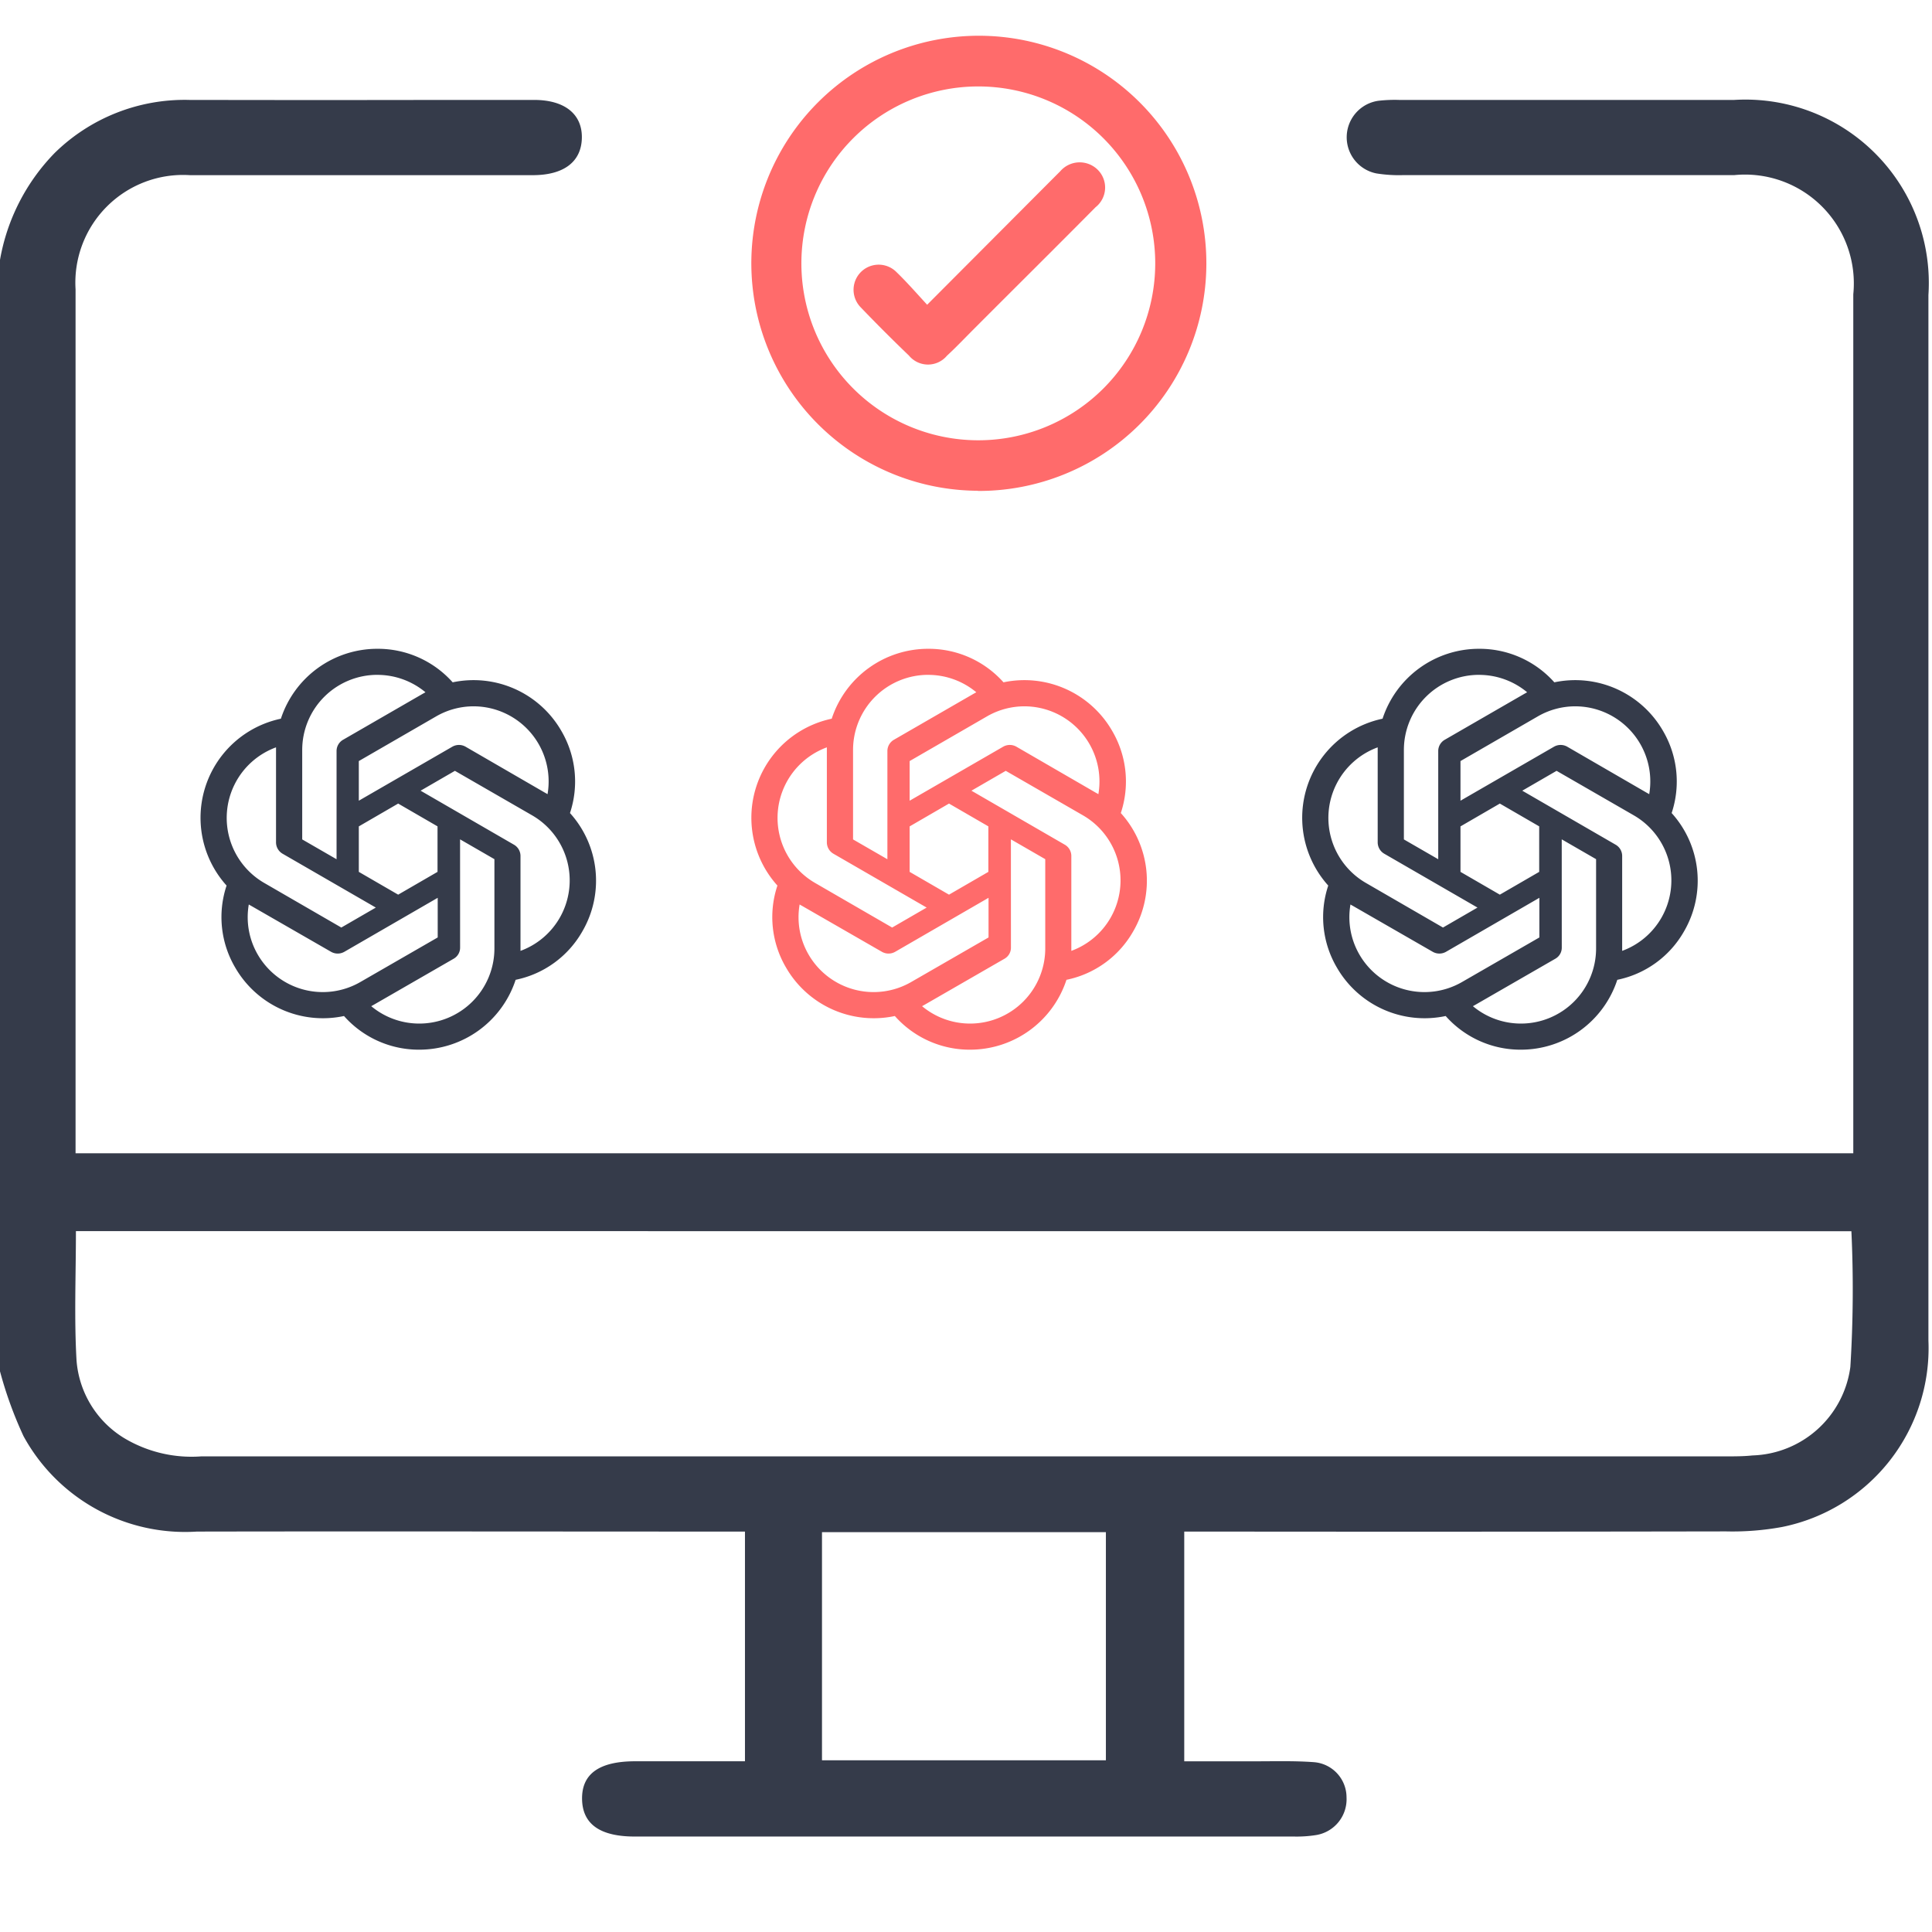 <?xml version="1.0" encoding="utf-8"?><svg xmlns="http://www.w3.org/2000/svg" xmlns:xlink="http://www.w3.org/1999/xlink" width="54" height="54" viewBox="0 0 54 54"><defs><clipPath id="a"><rect width="54" height="54" transform="translate(14462 -2632)" fill="#353b4a"/></clipPath></defs><g transform="translate(-14462 2632)" clip-path="url(#a)"><path d="M0,24.335a5.67,5.67,0,0,1,1.531-2.991,5.187,5.187,0,0,1,3.763-1.48c5.545.008,4.089,0,9.634,0,.859,0,1.348.4,1.335,1.063s-.5,1.039-1.37,1.04c-4.159,0-1.317,0-5.475,0-1.369,0-2.737,0-4.106,0a3.011,3.011,0,0,0-3.2,3.192q0,11.819,0,23.639v.508H51.8v-.581q0-11.714,0-23.428a3.042,3.042,0,0,0-3.332-3.331l-9.265,0a3.943,3.943,0,0,1-.733-.048,1.03,1.03,0,0,1,.056-2.03,4.03,4.03,0,0,1,.577-.024c5.457,0,3.914,0,9.371,0A5.126,5.126,0,0,1,53.9,25.317q0,14.61,0,29.219a5.1,5.1,0,0,1-4.087,5.214,7.669,7.669,0,0,1-1.569.124q-7.212.013-14.423.005H33.1V66.3c.665,0,1.328,0,1.991,0,.544,0,1.089-.016,1.631.024a.987.987,0,0,1,.914.984,1.014,1.014,0,0,1-.841,1.052,3.457,3.457,0,0,1-.628.043q-9.212,0-18.423,0c-.973,0-1.461-.347-1.475-1.039-.014-.712.478-1.065,1.488-1.065h3.065V59.879h-.682c-4.878,0-9.756-.009-14.634,0A5.146,5.146,0,0,1,.657,57.211,11.121,11.121,0,0,1,0,55.4V24.335M2.122,51.481c0,1.233-.051,2.425.017,3.611a2.79,2.79,0,0,0,1.324,2.17,3.666,3.666,0,0,0,2.163.515q21.311,0,42.622,0c.245,0,.491,0,.736-.026a2.85,2.85,0,0,0,2.734-2.474,34.916,34.916,0,0,0,.029-3.793Zm20.853,14.79H30.91V59.895H22.975Z" transform="translate(14462 -2649.071)" fill="#353b4a"/><path d="M4.941,0A2.835,2.835,0,0,0,2.247,1.954,2.83,2.83,0,0,0,.729,6.618,2.781,2.781,0,0,0,.968,8.906a2.83,2.83,0,0,0,3.043,1.358,2.794,2.794,0,0,0,2.1.941A2.835,2.835,0,0,0,8.808,9.252,2.786,2.786,0,0,0,10.672,7.9a2.816,2.816,0,0,0-.345-3.309v0a2.791,2.791,0,0,0-.239-2.292A2.831,2.831,0,0,0,7.048.937,2.8,2.8,0,0,0,4.941,0m0,.729,0,0a2.1,2.1,0,0,1,1.347.486c-.015.008-.046.027-.068.038L3.985,2.543a.363.363,0,0,0-.182.319V5.882l-.96-.554v-2.5a2.1,2.1,0,0,1,2.1-2.1Zm2.688.879A2.1,2.1,0,0,1,9.7,4.064c-.015-.011-.045-.027-.065-.038L7.408,2.736a.374.374,0,0,0-.368,0L4.425,4.246V3.138L6.585,1.89a2.09,2.09,0,0,1,1.045-.282ZM2.111,2.755V5.408a.368.368,0,0,0,.182.319L4.9,7.233l-.964.558L1.784,6.546a2.1,2.1,0,0,1,.326-3.791Zm5,.656L9.271,4.656a2.1,2.1,0,0,1,.766,2.869l0,0a2.094,2.094,0,0,1-1.093.918V5.795a.363.363,0,0,0-.182-.319L6.152,3.966Zm-1.586.915,1.1.637V6.235l-1.1.637-1.1-.637V4.964Zm1.73,1,.96.554V8.375a2.1,2.1,0,0,1-2.1,2.1v0a2.094,2.094,0,0,1-1.343-.486l.068-.038L7.074,8.664a.355.355,0,0,0,.182-.319ZM6.63,6.96V8.068L4.471,9.312A2.1,2.1,0,0,1,1.6,8.546h0a2.083,2.083,0,0,1-.25-1.4c.015.011.046.027.065.038L3.651,8.47a.374.374,0,0,0,.368,0Z" transform="translate(14467.604 -2613.866)" fill="#353b4a"/><path d="M4.941,0A2.835,2.835,0,0,0,2.247,1.954,2.83,2.83,0,0,0,.729,6.618,2.781,2.781,0,0,0,.968,8.906a2.83,2.83,0,0,0,3.043,1.358,2.794,2.794,0,0,0,2.1.941A2.835,2.835,0,0,0,8.808,9.252,2.786,2.786,0,0,0,10.672,7.9a2.816,2.816,0,0,0-.345-3.309v0a2.791,2.791,0,0,0-.239-2.292A2.831,2.831,0,0,0,7.048.937,2.8,2.8,0,0,0,4.941,0m0,.729,0,0a2.1,2.1,0,0,1,1.347.486c-.015.008-.046.027-.068.038L3.985,2.543a.363.363,0,0,0-.182.319V5.882l-.96-.554v-2.5a2.1,2.1,0,0,1,2.1-2.1Zm2.688.879A2.1,2.1,0,0,1,9.7,4.064c-.015-.011-.045-.027-.065-.038L7.408,2.736a.374.374,0,0,0-.368,0L4.425,4.246V3.138L6.585,1.89a2.09,2.09,0,0,1,1.045-.282ZM2.111,2.755V5.408a.368.368,0,0,0,.182.319L4.9,7.233l-.964.558L1.784,6.546a2.1,2.1,0,0,1,.326-3.791Zm5,.656L9.271,4.656a2.1,2.1,0,0,1,.766,2.869l0,0a2.094,2.094,0,0,1-1.093.918V5.795a.363.363,0,0,0-.182-.319L6.152,3.966Zm-1.586.915,1.1.637V6.235l-1.1.637-1.1-.637V4.964Zm1.73,1,.96.554V8.375a2.1,2.1,0,0,1-2.1,2.1v0a2.094,2.094,0,0,1-1.343-.486l.068-.038L7.074,8.664a.355.355,0,0,0,.182-.319ZM6.63,6.96V8.068L4.471,9.312A2.1,2.1,0,0,1,1.6,8.546h0a2.083,2.083,0,0,1-.25-1.4c.015.011.046.027.065.038L3.651,8.47a.374.374,0,0,0,.368,0Z" transform="translate(14483 -2613.866)" fill="#ff6b6b"/><path d="M4.941,0A2.835,2.835,0,0,0,2.247,1.954,2.83,2.83,0,0,0,.729,6.618,2.781,2.781,0,0,0,.968,8.906a2.83,2.83,0,0,0,3.043,1.358,2.794,2.794,0,0,0,2.1.941A2.835,2.835,0,0,0,8.808,9.252,2.786,2.786,0,0,0,10.672,7.9a2.816,2.816,0,0,0-.345-3.309v0a2.791,2.791,0,0,0-.239-2.292A2.831,2.831,0,0,0,7.048.937,2.8,2.8,0,0,0,4.941,0m0,.729,0,0a2.1,2.1,0,0,1,1.347.486c-.015.008-.046.027-.068.038L3.985,2.543a.363.363,0,0,0-.182.319V5.882l-.96-.554v-2.5a2.1,2.1,0,0,1,2.1-2.1Zm2.688.879A2.1,2.1,0,0,1,9.7,4.064c-.015-.011-.045-.027-.065-.038L7.408,2.736a.374.374,0,0,0-.368,0L4.425,4.246V3.138L6.585,1.89a2.09,2.09,0,0,1,1.045-.282ZM2.111,2.755V5.408a.368.368,0,0,0,.182.319L4.9,7.233l-.964.558L1.784,6.546a2.1,2.1,0,0,1,.326-3.791Zm5,.656L9.271,4.656a2.1,2.1,0,0,1,.766,2.869l0,0a2.094,2.094,0,0,1-1.093.918V5.795a.363.363,0,0,0-.182-.319L6.152,3.966Zm-1.586.915,1.1.637V6.235l-1.1.637-1.1-.637V4.964Zm1.73,1,.96.554V8.375a2.1,2.1,0,0,1-2.1,2.1v0a2.094,2.094,0,0,1-1.343-.486l.068-.038L7.074,8.664a.355.355,0,0,0,.182-.319ZM6.63,6.96V8.068L4.471,9.312A2.1,2.1,0,0,1,1.6,8.546h0a2.083,2.083,0,0,1-.25-1.4c.015.011.046.027.065.038L3.651,8.47a.374.374,0,0,0,.368,0Z" transform="translate(14498.396 -2613.866)" fill="#353b4a"/><g transform="translate(60.597 -47.257)"><path d="M44.646,192.32A6.359,6.359,0,1,1,51.03,186a6.359,6.359,0,0,1-6.384,6.325m.013-1.416a4.945,4.945,0,1,0-4.948-4.956,4.945,4.945,0,0,0,4.948,4.956" transform="translate(14384.091 -2763.346)" fill="#ff6b6b"/><path d="M66.083,215.574l3.483-3.494.236-.236a.717.717,0,0,1,1.033-.058.7.7,0,0,1-.045,1.062c-1.135,1.146-2.281,2.281-3.42,3.423-.244.244-.481.495-.734.728a.691.691,0,0,1-1.063-.006q-.686-.658-1.345-1.345a.7.7,0,1,1,1-.985c.286.277.551.58.857.913" transform="translate(14361.234 -2791.799)" fill="#ff6b6b"/></g></g></svg>